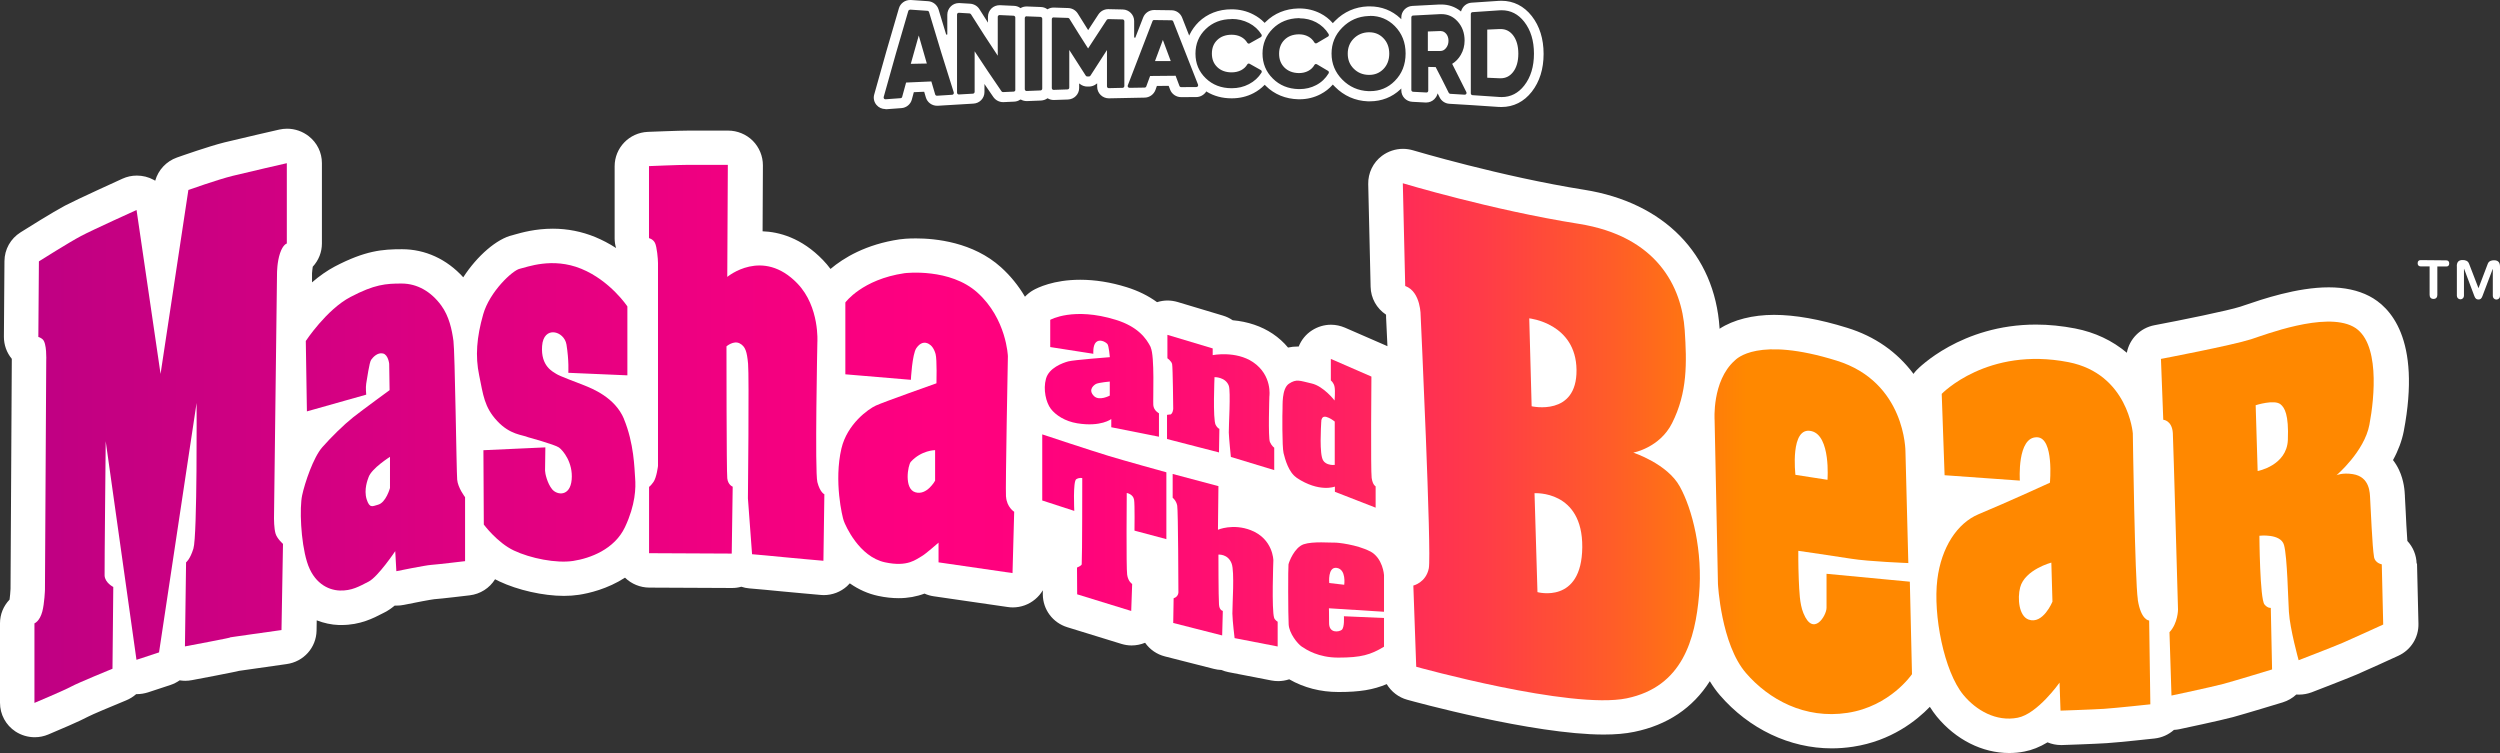 <svg width="166" height="50" viewBox="0 0 166 50" fill="none" xmlns="http://www.w3.org/2000/svg">
<rect x="0" y="0" width="166" height="50" fill="#333333" stroke="none"/>
<path d="M160.463 37.419C160.447 36.858 160.23 36.329 159.849 35.92C159.801 35.291 159.759 34.432 159.738 33.96C159.717 33.536 159.696 33.174 159.685 32.97V32.923C159.669 32.598 159.632 31.922 159.293 31.199C159.182 30.963 159.05 30.748 158.896 30.549C159.251 29.905 159.489 29.255 159.611 28.626C160.786 22.464 158.679 20.363 157.319 19.66C156.572 19.273 155.667 19.079 154.63 19.079C152.518 19.079 150.194 19.875 149.072 20.258L149.04 20.268C148.929 20.305 148.839 20.336 148.759 20.363C147.95 20.625 144.837 21.259 143.058 21.594C142.111 21.772 141.391 22.511 141.222 23.423C140.258 22.61 139.104 22.066 137.786 21.809C136.913 21.641 136.04 21.552 135.187 21.552C130.222 21.552 127.374 24.455 127.258 24.581C127.184 24.659 127.115 24.738 127.057 24.827C125.966 23.365 124.489 22.333 122.653 21.767C120.821 21.196 119.185 20.907 117.793 20.907C116.401 20.907 115.099 21.227 114.178 21.83C114.178 21.809 114.178 21.793 114.178 21.772C113.85 16.873 110.494 13.446 105.2 12.602C99.685 11.727 93.888 9.998 93.83 9.982C93.613 9.919 93.386 9.883 93.158 9.883C92.655 9.883 92.163 10.05 91.76 10.349C91.173 10.789 90.834 11.491 90.85 12.225L91.009 19.047C91.025 19.797 91.406 20.478 92.031 20.892C92.031 20.923 92.036 20.949 92.036 20.97C92.036 21.018 92.036 21.038 92.036 21.075C92.036 21.075 92.094 22.359 92.126 22.988C92.083 22.967 92.041 22.946 91.999 22.93L89.304 21.756C89.008 21.631 88.696 21.562 88.378 21.562C87.928 21.562 87.494 21.694 87.118 21.935C86.716 22.191 86.409 22.569 86.234 23.009C86.213 23.009 86.192 23.009 86.171 23.009C85.954 23.009 85.737 23.03 85.525 23.077C85.239 22.731 84.895 22.422 84.514 22.165C83.767 21.662 82.852 21.353 81.851 21.264C81.65 21.128 81.433 21.023 81.2 20.955L78.194 20.053C77.977 19.991 77.749 19.954 77.527 19.954C77.304 19.954 77.055 19.991 76.828 20.064C76.256 19.645 75.579 19.309 74.806 19.068C73.747 18.738 72.71 18.576 71.725 18.576C69.952 18.576 68.883 19.11 68.597 19.273C68.396 19.388 68.216 19.535 68.057 19.702C67.623 18.963 67.088 18.308 66.463 17.743C64.611 16.076 62.123 15.83 60.81 15.83C60.286 15.83 59.884 15.867 59.73 15.893C57.502 16.223 56.025 17.114 55.146 17.858C54.993 17.648 54.823 17.454 54.649 17.271C53.214 15.778 51.706 15.395 50.636 15.358L50.657 10.973C50.657 10.37 50.414 9.778 49.985 9.348C49.556 8.918 48.958 8.672 48.35 8.672H45.724C45.036 8.672 43.22 8.751 43.019 8.756C41.781 8.808 40.812 9.814 40.812 11.041V15.825C40.812 16.045 40.844 16.26 40.907 16.469C40.457 16.176 39.991 15.935 39.515 15.736C38.626 15.374 37.684 15.185 36.709 15.185C35.55 15.185 34.645 15.442 34.158 15.579C34.158 15.579 34.057 15.605 34.036 15.615C33.004 15.846 31.686 16.977 30.76 18.413C29.669 17.208 28.235 16.548 26.694 16.548C25.408 16.548 24.259 16.632 22.221 17.701C21.729 17.963 21.221 18.314 20.718 18.749V18.151C20.729 18.047 20.739 17.863 20.766 17.711C21.158 17.287 21.375 16.742 21.375 16.165V10.831C21.375 10.129 21.057 9.479 20.501 9.044C20.094 8.725 19.585 8.546 19.061 8.546C18.887 8.546 18.712 8.567 18.543 8.604C18.516 8.609 15.938 9.201 14.911 9.453C13.863 9.715 12.095 10.338 11.751 10.459C11.042 10.71 10.507 11.287 10.306 11.999C10.269 11.979 10.232 11.958 10.195 11.937C9.856 11.753 9.475 11.659 9.089 11.659C8.755 11.659 8.432 11.727 8.125 11.868C8.004 11.926 5.119 13.231 4.314 13.655C3.531 14.069 1.72 15.201 1.366 15.427C0.699 15.846 0.302 16.558 0.296 17.339L0.259 22.359C0.259 22.899 0.439 23.412 0.783 23.826C0.783 23.858 0.783 23.889 0.783 23.915L0.699 39.106C0.688 39.331 0.662 39.614 0.635 39.813C0.228 40.238 0 40.793 0 41.385V46.667C0 47.438 0.386 48.15 1.032 48.575C1.413 48.821 1.853 48.952 2.308 48.952C2.62 48.952 2.922 48.889 3.208 48.769C3.832 48.507 5.341 47.867 5.854 47.584C6.098 47.453 7.352 46.924 8.374 46.505C8.618 46.405 8.845 46.264 9.041 46.091C9.057 46.091 9.073 46.091 9.089 46.091C9.338 46.091 9.581 46.049 9.819 45.976L11.317 45.483C11.534 45.41 11.741 45.305 11.931 45.174C12.058 45.195 12.18 45.205 12.307 45.205C12.45 45.205 12.593 45.19 12.736 45.163C12.736 45.163 13.493 45.022 14.25 44.875C14.636 44.802 15.017 44.728 15.308 44.666C15.467 44.634 15.6 44.608 15.695 44.587C15.753 44.571 15.817 44.561 15.87 44.545C16.415 44.467 17.796 44.273 19.035 44.094C20.168 43.937 20.999 42.999 21.02 41.873L21.03 41.191C21.507 41.375 22.005 41.485 22.502 41.501C22.56 41.501 22.619 41.501 22.672 41.501C23.921 41.501 24.789 41.05 25.424 40.72L25.556 40.652C25.763 40.547 25.98 40.4 26.207 40.212C26.25 40.212 26.297 40.212 26.345 40.212C26.504 40.212 26.663 40.196 26.816 40.164C27.6 40.002 28.6 39.813 28.833 39.787C29.309 39.756 30.993 39.551 31.183 39.53C31.887 39.447 32.507 39.054 32.872 38.462C32.967 38.514 33.062 38.561 33.152 38.603C34.386 39.185 36.074 39.567 37.445 39.567C37.795 39.567 38.133 39.541 38.446 39.494C39.097 39.394 40.335 39.111 41.5 38.357C41.929 38.776 42.506 39.012 43.109 39.017C45.163 39.027 48.609 39.043 48.609 39.043C48.815 39.043 49.022 39.017 49.223 38.959C49.398 39.017 49.572 39.054 49.758 39.069C50.186 39.106 51.494 39.221 51.854 39.263C52.336 39.316 54.474 39.499 54.495 39.504C54.564 39.51 54.627 39.515 54.696 39.515C55.268 39.515 55.819 39.305 56.242 38.923C56.306 38.865 56.369 38.802 56.427 38.734C57.015 39.148 57.645 39.426 58.306 39.567C58.788 39.672 59.249 39.719 59.677 39.719C60.281 39.719 60.858 39.614 61.387 39.415C61.583 39.504 61.789 39.562 62.001 39.593L66.913 40.306C67.025 40.322 67.136 40.332 67.247 40.332C67.792 40.332 68.316 40.144 68.734 39.792C68.941 39.62 69.11 39.42 69.243 39.195V39.478C69.253 40.479 69.904 41.349 70.868 41.647L74.457 42.753C74.679 42.821 74.906 42.858 75.139 42.858C75.446 42.858 75.748 42.795 76.034 42.68C76.352 43.13 76.812 43.45 77.352 43.586L80.602 44.414C80.766 44.456 80.936 44.482 81.105 44.487C81.253 44.55 81.407 44.597 81.566 44.629L84.424 45.184C84.572 45.211 84.72 45.226 84.868 45.226C85.117 45.226 85.366 45.184 85.604 45.106C86.584 45.666 87.685 45.949 88.87 45.949H88.913C90.273 45.949 91.183 45.803 92.078 45.425C92.38 45.928 92.867 46.306 93.439 46.463C93.777 46.557 101.791 48.774 106.487 48.774C107.265 48.774 107.926 48.716 108.509 48.596C110.716 48.145 112.399 47.013 113.532 45.232C113.739 45.572 113.961 45.886 114.199 46.159C116.136 48.402 118.841 49.691 121.626 49.691C122.097 49.691 122.578 49.654 123.05 49.581C125.575 49.198 127.268 47.841 128.142 46.934C128.29 47.17 128.444 47.385 128.602 47.579C129.867 49.114 131.62 50 133.409 50C133.753 50 134.102 49.968 134.43 49.9C134.928 49.806 135.441 49.602 135.955 49.292C136.235 49.408 136.542 49.471 136.844 49.471C136.871 49.471 136.897 49.471 136.923 49.471C136.945 49.471 139.136 49.397 139.893 49.345C140.719 49.292 142.969 49.046 143.064 49.036C143.545 48.983 143.99 48.784 144.35 48.465C144.472 48.459 144.583 48.444 144.689 48.423C144.959 48.365 147.373 47.857 148.272 47.616C149.077 47.396 151.316 46.715 151.576 46.636C151.909 46.531 152.216 46.358 152.475 46.117C152.534 46.117 152.597 46.122 152.655 46.122C152.941 46.122 153.222 46.07 153.492 45.97C153.582 45.934 155.757 45.101 156.504 44.781C157.155 44.503 158.891 43.707 159.246 43.544C160.082 43.162 160.606 42.329 160.585 41.417L160.49 37.419H160.463Z" fill="white"/>
<path d="M60.477 4.239C60.884 4.234 61.133 4.229 61.541 4.218C61.361 3.605 61.186 2.981 61.006 2.358C60.826 2.987 60.646 3.616 60.477 4.239Z" fill="white"/>
<path d="M76.69 4.056C77.093 4.056 77.336 4.056 77.738 4.056C77.532 3.511 77.41 3.175 77.214 2.651C77.018 3.175 76.897 3.505 76.69 4.061V4.056Z" fill="white"/>
<path d="M90.913 2.143C90.913 2.143 90.887 2.143 90.871 2.143C90.485 2.154 90.151 2.295 89.886 2.562C89.622 2.829 89.49 3.16 89.49 3.563C89.49 3.967 89.617 4.291 89.886 4.559C90.151 4.826 90.479 4.962 90.871 4.973C90.887 4.973 90.897 4.973 90.913 4.973C91.289 4.973 91.596 4.847 91.85 4.595C92.11 4.333 92.247 3.982 92.247 3.563C92.247 3.144 92.115 2.793 91.85 2.526C91.596 2.269 91.289 2.143 90.913 2.143Z" fill="white"/>
<path d="M99.637 1.928C99.637 1.928 99.6 1.928 99.579 1.928C99.245 1.944 99.065 1.949 98.753 1.965V5.161C99.065 5.172 99.245 5.182 99.579 5.198C99.6 5.198 99.616 5.198 99.637 5.198C99.981 5.198 100.251 5.062 100.468 4.784C100.701 4.485 100.817 4.071 100.817 3.563C100.817 3.055 100.701 2.646 100.468 2.342C100.251 2.064 99.981 1.928 99.637 1.928Z" fill="white"/>
<path d="M95.661 2.06H95.645C95.307 2.07 95.127 2.081 94.809 2.091V3.385H95.645C95.788 3.385 95.91 3.322 96.016 3.191C96.122 3.06 96.18 2.898 96.18 2.709C96.18 2.521 96.127 2.363 96.021 2.238C95.921 2.122 95.804 2.065 95.672 2.065L95.661 2.06Z" fill="white"/>
<path d="M58.793 7.242C58.56 7.242 58.343 7.142 58.195 6.964C58.036 6.775 57.978 6.513 58.047 6.278C58.581 4.339 59.137 2.41 59.688 0.55C59.783 0.225 60.09 0 60.429 0C60.439 0 60.455 0 60.471 0H60.487C60.942 0.031 61.17 0.047 61.625 0.079C61.948 0.1 62.223 0.32 62.319 0.624C62.488 1.184 62.657 1.75 62.827 2.3L62.901 2.29V0.975C62.901 0.765 62.991 0.561 63.144 0.414C63.287 0.278 63.472 0.204 63.674 0.204C63.69 0.204 63.705 0.204 63.716 0.204C63.997 0.22 64.139 0.231 64.415 0.246C64.663 0.262 64.896 0.393 65.029 0.603C65.198 0.87 65.368 1.137 65.532 1.394L65.6 1.504V1.111C65.6 0.901 65.69 0.702 65.839 0.555C65.982 0.419 66.172 0.346 66.373 0.346C66.384 0.346 66.4 0.346 66.41 0.346C66.781 0.362 66.961 0.372 67.331 0.388C67.48 0.393 67.617 0.44 67.739 0.524L67.76 0.54L67.781 0.529C67.898 0.461 68.03 0.43 68.168 0.43C68.178 0.43 68.2 0.43 68.2 0.43C68.565 0.445 68.75 0.451 69.121 0.466C69.269 0.472 69.412 0.519 69.528 0.603L69.549 0.618L69.57 0.608C69.687 0.54 69.819 0.503 69.957 0.503C69.962 0.503 69.973 0.503 69.978 0.503C70.365 0.519 70.55 0.524 70.931 0.534C71.195 0.545 71.428 0.681 71.566 0.901C71.778 1.242 71.995 1.593 72.222 1.949L72.254 2.002L72.286 1.949C72.503 1.614 72.725 1.279 72.937 0.954C73.08 0.739 73.323 0.608 73.583 0.608H73.604C73.985 0.618 74.17 0.624 74.552 0.629C74.97 0.639 75.308 0.98 75.308 1.394V2.489L75.383 2.505C75.552 2.059 75.727 1.609 75.907 1.158C76.023 0.865 76.309 0.665 76.632 0.665H76.642C77.098 0.671 77.325 0.676 77.781 0.681C78.098 0.681 78.379 0.875 78.495 1.174C78.638 1.535 78.781 1.902 78.929 2.279L78.961 2.363L78.998 2.285C79.146 1.981 79.347 1.703 79.596 1.457C80.162 0.912 80.914 0.618 81.766 0.618H81.782C82.301 0.618 82.788 0.734 83.227 0.964C83.503 1.106 83.741 1.284 83.947 1.493L83.974 1.52L84 1.493C84 1.493 84.032 1.462 84.048 1.446C84.614 0.886 85.361 0.582 86.207 0.561C86.234 0.561 86.26 0.561 86.282 0.561C86.784 0.561 87.256 0.676 87.684 0.896C87.991 1.053 88.256 1.263 88.473 1.509L88.499 1.541L88.526 1.509C88.563 1.467 88.605 1.42 88.648 1.383C89.235 0.786 89.987 0.456 90.823 0.424C90.871 0.424 90.913 0.424 90.961 0.424C91.734 0.424 92.433 0.697 92.983 1.216L93.047 1.279V1.158C93.047 0.749 93.369 0.414 93.782 0.393C94.513 0.356 94.868 0.341 95.577 0.299C95.619 0.299 95.662 0.299 95.704 0.299C96.175 0.299 96.604 0.445 96.969 0.728L97.011 0.765L97.027 0.713C97.122 0.414 97.398 0.194 97.715 0.178C98.43 0.131 98.779 0.11 99.499 0.058C99.568 0.058 99.632 0.052 99.7 0.052C100.494 0.052 101.193 0.403 101.712 1.069C102.231 1.734 102.495 2.578 102.495 3.579C102.495 4.58 102.231 5.423 101.712 6.089C101.193 6.754 100.5 7.105 99.7 7.105C99.637 7.105 99.568 7.105 99.499 7.1C98.79 7.048 98.441 7.027 97.715 6.98C97.631 6.974 96.62 6.912 96.239 6.891C95.963 6.875 95.714 6.712 95.593 6.466L95.46 6.199L95.429 6.288C95.391 6.403 95.323 6.503 95.238 6.587C95.095 6.728 94.904 6.807 94.698 6.807C94.688 6.807 94.672 6.807 94.661 6.807C94.306 6.786 94.126 6.781 93.777 6.76C93.364 6.739 93.047 6.403 93.047 5.995V5.874L92.983 5.937C92.433 6.456 91.734 6.728 90.961 6.728C90.913 6.728 90.871 6.728 90.823 6.728C89.987 6.697 89.235 6.361 88.648 5.769C88.605 5.727 88.568 5.685 88.526 5.643L88.499 5.612L88.473 5.643C88.256 5.89 87.991 6.094 87.69 6.251C87.261 6.477 86.79 6.592 86.287 6.592C86.26 6.592 86.234 6.592 86.213 6.592C85.366 6.571 84.614 6.267 84.048 5.701C84.032 5.685 84.016 5.67 84.005 5.654L83.979 5.628L83.953 5.654C83.746 5.864 83.508 6.042 83.238 6.183C82.799 6.414 82.312 6.529 81.788 6.529H81.772C81.158 6.529 80.602 6.377 80.125 6.089L80.094 6.068L80.073 6.099V6.11C79.919 6.319 79.681 6.445 79.427 6.445C79.024 6.445 78.829 6.445 78.426 6.45C78.103 6.45 77.807 6.251 77.696 5.953L77.6 5.701H77.574C77.32 5.701 77.098 5.701 76.844 5.706H76.817L76.722 5.974C76.611 6.272 76.325 6.477 76.007 6.482C75.61 6.487 74.012 6.519 73.646 6.529H73.625C73.424 6.529 73.228 6.45 73.085 6.309C72.937 6.167 72.852 5.968 72.852 5.759V5.533L72.789 5.581C72.656 5.685 72.492 5.743 72.323 5.748C72.323 5.748 72.307 5.748 72.286 5.748H72.201C72.027 5.748 71.857 5.691 71.72 5.586L71.656 5.539V5.843C71.656 6.257 71.328 6.592 70.91 6.608C70.539 6.618 70.359 6.629 69.989 6.639C69.978 6.639 69.968 6.639 69.962 6.639C69.825 6.639 69.692 6.602 69.576 6.534L69.555 6.524L69.533 6.54C69.412 6.623 69.274 6.665 69.126 6.676C68.755 6.691 68.575 6.697 68.205 6.712C68.205 6.712 68.178 6.712 68.173 6.712C68.035 6.712 67.903 6.676 67.787 6.613H67.744C67.623 6.697 67.485 6.744 67.337 6.749C67.056 6.76 66.918 6.77 66.638 6.781C66.633 6.781 66.606 6.781 66.601 6.781C66.347 6.781 66.109 6.655 65.96 6.445C65.791 6.204 65.616 5.947 65.436 5.68L65.368 5.575V6.115C65.368 6.524 65.045 6.859 64.637 6.88C64.266 6.901 62.663 6.995 62.266 7.022C62.25 7.022 62.229 7.022 62.218 7.022C61.879 7.022 61.572 6.796 61.477 6.471L61.366 6.094H61.334C61.117 6.105 60.921 6.115 60.704 6.12H60.678C60.678 6.12 60.593 6.429 60.545 6.613C60.461 6.927 60.18 7.158 59.852 7.179C59.455 7.205 59.254 7.221 58.857 7.252C58.841 7.252 58.814 7.252 58.798 7.252L58.793 7.242ZM60.429 0.645C60.376 0.645 60.328 0.681 60.312 0.728C59.762 2.583 59.211 4.501 58.677 6.44C58.666 6.477 58.677 6.519 58.698 6.55C58.719 6.576 58.756 6.592 58.793 6.592C58.793 6.592 58.798 6.592 58.804 6.592C59.201 6.56 59.402 6.55 59.799 6.519C59.852 6.519 59.894 6.477 59.905 6.429C60.011 6.042 60.064 5.837 60.164 5.481C60.821 5.45 61.191 5.434 61.842 5.408C61.937 5.733 61.996 5.921 62.096 6.272C62.112 6.325 62.16 6.356 62.213 6.356C62.213 6.356 62.218 6.356 62.223 6.356C62.626 6.33 62.827 6.319 63.224 6.293C63.261 6.293 63.292 6.272 63.314 6.241C63.335 6.209 63.34 6.173 63.33 6.136C62.774 4.396 62.223 2.604 61.689 0.802C61.673 0.755 61.63 0.718 61.583 0.718C61.128 0.686 60.9 0.671 60.439 0.639C60.439 0.639 60.434 0.639 60.429 0.639V0.645ZM99.716 0.681C99.663 0.681 99.616 0.681 99.563 0.686C98.843 0.739 98.493 0.76 97.773 0.807C97.71 0.807 97.662 0.865 97.662 0.927V6.199C97.662 6.262 97.71 6.314 97.773 6.319C98.499 6.367 98.848 6.388 99.563 6.44C99.616 6.44 99.663 6.445 99.716 6.445C100.309 6.445 100.812 6.188 101.209 5.68C101.638 5.13 101.855 4.423 101.855 3.563C101.855 2.704 101.638 1.996 101.209 1.446C100.812 0.938 100.309 0.681 99.716 0.681ZM95.323 4.444C95.667 5.104 95.847 5.46 96.196 6.162C96.217 6.199 96.254 6.225 96.297 6.23C96.678 6.251 96.874 6.262 97.255 6.288C97.255 6.288 97.255 6.288 97.26 6.288C97.302 6.288 97.34 6.267 97.361 6.236C97.382 6.199 97.387 6.152 97.366 6.115C96.985 5.345 96.789 4.957 96.424 4.239C96.657 4.098 96.847 3.899 96.995 3.647C97.165 3.359 97.249 3.034 97.249 2.693C97.249 2.185 97.091 1.755 96.778 1.415C96.487 1.095 96.133 0.938 95.714 0.938C95.683 0.938 95.651 0.938 95.624 0.938C94.904 0.98 94.55 0.996 93.825 1.032C93.761 1.032 93.713 1.09 93.713 1.153V5.974C93.713 6.036 93.761 6.089 93.825 6.094C94.179 6.11 94.359 6.12 94.714 6.141H94.719C94.751 6.141 94.778 6.131 94.799 6.11C94.82 6.089 94.836 6.057 94.836 6.026V4.444L95.323 4.454V4.444ZM67.416 5.963V1.163C67.416 1.1 67.363 1.048 67.3 1.043C66.929 1.027 66.744 1.017 66.379 1.001H66.373C66.341 1.001 66.31 1.011 66.289 1.032C66.262 1.053 66.251 1.085 66.251 1.121V3.699C65.653 2.803 65.055 1.876 64.473 0.948C64.452 0.917 64.415 0.896 64.378 0.891C64.097 0.875 63.959 0.865 63.674 0.849C63.674 0.849 63.674 0.849 63.668 0.849C63.637 0.849 63.61 0.859 63.584 0.88C63.557 0.901 63.547 0.933 63.547 0.969V6.152C63.547 6.183 63.562 6.215 63.584 6.241C63.605 6.262 63.637 6.272 63.668 6.272C63.668 6.272 63.668 6.272 63.679 6.272C64.049 6.251 64.23 6.241 64.6 6.22C64.663 6.22 64.716 6.162 64.716 6.099V3.406C65.304 4.302 65.902 5.198 66.5 6.063C66.522 6.094 66.558 6.115 66.601 6.115C66.881 6.099 67.024 6.094 67.305 6.084C67.368 6.084 67.421 6.026 67.421 5.963M90.977 1.064C90.94 1.064 90.903 1.064 90.866 1.064C90.188 1.09 89.606 1.347 89.129 1.829C88.653 2.306 88.415 2.887 88.415 3.558C88.415 4.229 88.653 4.805 89.129 5.287C89.606 5.769 90.188 6.026 90.866 6.052C90.903 6.052 90.94 6.052 90.977 6.052C91.617 6.052 92.168 5.827 92.612 5.376C93.089 4.899 93.332 4.286 93.332 3.553C93.332 2.819 93.089 2.211 92.612 1.729C92.168 1.284 91.617 1.053 90.977 1.053V1.064ZM68.168 1.079C68.136 1.079 68.104 1.09 68.083 1.111C68.062 1.132 68.046 1.163 68.046 1.2V5.921C68.046 5.953 68.062 5.984 68.083 6.01C68.104 6.031 68.136 6.042 68.168 6.042C68.538 6.026 68.724 6.016 69.089 6.005C69.152 6.005 69.205 5.947 69.205 5.885V1.242C69.205 1.179 69.152 1.127 69.089 1.121C68.718 1.106 68.533 1.1 68.168 1.085V1.079ZM69.962 1.153C69.93 1.153 69.899 1.163 69.877 1.184C69.856 1.205 69.84 1.237 69.84 1.273V5.848C69.84 5.879 69.856 5.911 69.877 5.937C69.899 5.958 69.93 5.968 69.962 5.968C70.333 5.953 70.518 5.947 70.883 5.937C70.947 5.937 71 5.885 71 5.816V3.317C71.36 3.883 71.725 4.459 72.095 5.025C72.117 5.062 72.154 5.078 72.196 5.078H72.307C72.35 5.078 72.386 5.057 72.408 5.02C72.762 4.464 73.128 3.893 73.503 3.322V5.738C73.503 5.769 73.519 5.801 73.54 5.822C73.562 5.843 73.593 5.853 73.625 5.853C73.99 5.843 74.17 5.837 74.541 5.832C74.605 5.832 74.657 5.774 74.657 5.712V1.41C74.657 1.347 74.605 1.289 74.541 1.289C74.16 1.279 73.969 1.279 73.593 1.268C73.551 1.268 73.514 1.289 73.488 1.32C73.069 1.955 72.651 2.594 72.249 3.217C71.825 2.557 71.407 1.892 71.01 1.247C70.989 1.21 70.952 1.189 70.91 1.189C70.529 1.179 70.338 1.169 69.962 1.158V1.153ZM86.292 1.205C86.292 1.205 86.25 1.205 86.229 1.205C85.541 1.221 84.964 1.457 84.514 1.902C84.064 2.348 83.831 2.908 83.831 3.558C83.831 4.208 84.058 4.763 84.514 5.214C84.964 5.664 85.541 5.9 86.229 5.916C86.25 5.916 86.271 5.916 86.292 5.916C86.689 5.916 87.06 5.827 87.388 5.654C87.743 5.471 88.018 5.203 88.219 4.873C88.235 4.847 88.24 4.81 88.235 4.779C88.23 4.747 88.208 4.721 88.182 4.706C87.885 4.533 87.743 4.444 87.436 4.265C87.42 4.255 87.398 4.25 87.377 4.25C87.335 4.25 87.298 4.271 87.277 4.313C87.187 4.48 87.044 4.616 86.864 4.711C86.684 4.805 86.483 4.852 86.26 4.852H86.239C85.848 4.847 85.525 4.721 85.287 4.485C85.048 4.244 84.932 3.946 84.932 3.568C84.932 3.191 85.048 2.887 85.287 2.646C85.525 2.405 85.848 2.285 86.239 2.279H86.26C86.483 2.279 86.684 2.327 86.859 2.421C87.039 2.515 87.176 2.651 87.277 2.824C87.298 2.861 87.335 2.882 87.377 2.882C87.398 2.882 87.42 2.877 87.436 2.866C87.748 2.683 87.891 2.599 88.182 2.426C88.208 2.41 88.23 2.384 88.235 2.353C88.24 2.321 88.235 2.29 88.219 2.258C88.018 1.928 87.743 1.666 87.388 1.478C87.055 1.305 86.689 1.216 86.292 1.216V1.205ZM81.777 1.268C81.089 1.268 80.512 1.493 80.062 1.928C79.607 2.363 79.379 2.913 79.379 3.563C79.379 4.213 79.607 4.758 80.062 5.198C80.512 5.633 81.089 5.858 81.777 5.858H81.788C82.2 5.858 82.587 5.769 82.931 5.586C83.286 5.402 83.561 5.146 83.762 4.826C83.778 4.8 83.783 4.763 83.778 4.732C83.773 4.7 83.751 4.669 83.72 4.653C83.423 4.485 83.27 4.402 82.973 4.234C82.957 4.223 82.936 4.218 82.92 4.218C82.878 4.218 82.841 4.239 82.82 4.276C82.73 4.438 82.587 4.569 82.407 4.664C82.222 4.758 82.01 4.805 81.777 4.805C81.385 4.805 81.062 4.685 80.824 4.454C80.586 4.223 80.469 3.93 80.469 3.558C80.469 3.186 80.586 2.887 80.824 2.657C81.062 2.426 81.385 2.306 81.782 2.306C82.01 2.306 82.222 2.353 82.402 2.447C82.582 2.541 82.719 2.672 82.82 2.84C82.841 2.877 82.878 2.898 82.92 2.898C82.942 2.898 82.957 2.898 82.973 2.882C83.27 2.714 83.423 2.63 83.72 2.463C83.746 2.447 83.767 2.421 83.778 2.384C83.783 2.353 83.778 2.316 83.762 2.29C83.566 1.97 83.286 1.713 82.931 1.53C82.582 1.352 82.2 1.258 81.788 1.258H81.777V1.268ZM76.637 1.326C76.59 1.326 76.542 1.357 76.526 1.404C75.96 2.861 75.409 4.297 74.885 5.67C74.869 5.706 74.874 5.748 74.901 5.78C74.922 5.811 74.959 5.832 75.001 5.832C75.404 5.827 75.6 5.822 76.002 5.816C76.05 5.816 76.097 5.785 76.113 5.738C76.214 5.455 76.272 5.303 76.367 5.046C77.039 5.041 77.415 5.036 78.061 5.03L78.315 5.706C78.331 5.754 78.379 5.785 78.432 5.785C78.834 5.785 79.035 5.785 79.437 5.78C79.48 5.78 79.517 5.759 79.538 5.727C79.559 5.696 79.564 5.654 79.549 5.617C78.94 4.077 78.405 2.704 77.902 1.425C77.886 1.378 77.839 1.347 77.791 1.347C77.336 1.347 77.103 1.341 76.648 1.331L76.637 1.326Z" fill="white"/>
<path d="M161.326 17.69H160.733C160.606 17.685 160.532 17.612 160.532 17.481C160.532 17.339 160.606 17.271 160.733 17.271L162.432 17.287C162.554 17.287 162.628 17.36 162.628 17.496C162.628 17.627 162.554 17.701 162.432 17.695H161.839V19.587C161.839 19.739 161.755 19.849 161.585 19.849C161.41 19.849 161.326 19.734 161.326 19.582V17.685V17.69ZM163.131 17.674C163.131 17.386 163.268 17.261 163.528 17.266C163.692 17.266 163.872 17.313 163.946 17.512L164.571 19.137L165.185 17.523C165.259 17.323 165.439 17.282 165.603 17.282C165.862 17.282 166 17.413 166 17.701V19.655C166 19.786 165.894 19.891 165.762 19.891C165.629 19.891 165.523 19.786 165.523 19.655V17.868H165.513L164.835 19.66C164.772 19.828 164.698 19.891 164.565 19.886C164.433 19.886 164.359 19.823 164.295 19.655L163.618 17.853H163.607V19.64C163.607 19.77 163.501 19.875 163.374 19.875C163.242 19.875 163.136 19.77 163.136 19.64V17.685L163.131 17.674Z" fill="white"/>
<path d="M108.461 30.052C108.461 30.052 110.202 29.732 111.023 28.102C112.055 26.059 112.007 24.088 111.865 21.924C111.669 19.053 110.038 15.689 104.824 14.861C99.06 13.949 93.147 12.168 93.147 12.168L93.306 18.99C94.365 19.372 94.333 20.997 94.333 20.997C94.333 20.997 95.069 36.79 94.873 37.739C94.682 38.687 93.846 38.881 93.846 38.881L94.037 44.273C94.037 44.273 104.29 47.129 108.011 46.369C111.727 45.604 112.563 42.434 112.817 39.515C113.077 36.596 112.373 33.803 111.536 32.3C110.705 30.79 108.456 30.057 108.456 30.057L108.461 30.052ZM101.542 21.138C101.542 21.138 104.65 21.458 104.681 24.565C104.713 27.673 101.701 26.976 101.701 26.976L101.542 21.138ZM102.088 39.316L101.892 32.75C101.892 32.75 105.094 32.53 105.063 36.334C105.031 40.139 102.082 39.316 102.082 39.316H102.088Z" fill="url(#paint0_linear_801_33097)"/>
<path d="M121.282 38.095V40.358C121.282 40.882 120.398 42.318 119.747 40.715C119.487 40.081 119.477 39.237 119.439 38.493C119.397 37.445 119.408 36.575 119.408 36.575C119.408 36.575 122.044 36.958 122.917 37.099C124.087 37.288 126.713 37.387 126.713 37.387L126.522 29.988C126.522 29.988 126.548 25.372 121.954 23.947C116.698 22.312 115.305 23.831 115.178 23.947C113.664 25.304 113.85 27.903 113.85 27.903L114.072 38.771C114.072 38.771 114.273 42.769 115.93 44.687C117.444 46.442 119.836 47.768 122.674 47.333C125.511 46.903 126.956 44.765 126.956 44.765L126.813 38.624L121.282 38.1V38.095ZM120.281 28.626C121.573 28.93 121.345 31.859 121.345 31.859L119.217 31.529C119.217 31.529 118.836 28.285 120.281 28.626Z" fill="url(#paint1_linear_801_33097)"/>
<path d="M141.952 39.808C141.756 38.561 141.619 28.773 141.619 28.773C141.619 28.773 141.312 24.822 137.342 24.046C131.958 22.998 128.93 26.153 128.93 26.153L129.121 31.555L134.118 31.912C134.118 31.912 133.917 28.977 135.272 29.035C136.399 29.082 136.114 32.053 136.114 32.053C136.114 32.053 133.282 33.352 131.376 34.144C129.957 34.741 128.904 36.345 128.639 38.477C128.348 40.83 129.084 44.582 130.365 46.138C131.217 47.17 132.546 47.935 133.97 47.658C135.293 47.406 136.754 45.326 136.754 45.326L136.818 47.186C136.818 47.186 138.988 47.113 139.713 47.066C140.502 47.013 142.783 46.767 142.783 46.767L142.704 41.202C142.704 41.202 142.164 41.202 141.947 39.819L141.952 39.808ZM134.695 41.139C134.065 40.909 133.943 39.756 134.139 39.001C134.451 37.822 136.209 37.356 136.209 37.356L136.283 39.95C136.283 39.95 135.653 41.49 134.695 41.139Z" fill="url(#paint2_linear_801_33097)"/>
<path d="M157.636 36.984C157.514 36.282 157.425 33.835 157.377 33.111C157.356 32.76 157.377 31.665 156.228 31.482C155.529 31.372 155.143 31.555 155.143 31.555C155.143 31.555 156.996 29.983 157.329 28.196C157.668 26.415 158.054 22.621 156.233 21.678C154.349 20.698 150.384 22.233 149.469 22.527C148.219 22.93 143.487 23.831 143.487 23.831L143.641 27.872C143.641 27.872 144.218 27.908 144.276 28.752C144.308 29.276 144.62 40.474 144.62 40.474C144.62 40.474 144.62 41.38 144.053 41.978L144.186 46.185C144.186 46.185 146.785 45.635 147.637 45.41C148.447 45.19 150.866 44.451 150.866 44.451L150.781 40.364C150.781 40.364 150.575 40.395 150.363 40.138C150.051 39.777 150.024 35.574 150.024 35.574C150.024 35.574 151.443 35.407 151.66 36.193C151.877 36.979 151.93 39.834 151.983 40.626C152.052 41.768 152.629 43.838 152.629 43.838C152.629 43.838 154.836 42.989 155.561 42.68C156.244 42.386 158.245 41.469 158.245 41.469L158.15 37.471C158.15 37.471 157.71 37.398 157.631 36.984H157.636ZM151.914 29.218C151.84 30.921 149.908 31.277 149.908 31.277L149.776 26.907C149.776 26.907 151.025 26.504 151.432 26.85C151.692 27.065 151.983 27.515 151.914 29.213V29.218Z" fill="url(#paint3_linear_801_33097)"/>
<path d="M12.508 12.613L10.661 24.827L9.067 13.944C9.067 13.944 6.124 15.275 5.378 15.673C4.626 16.066 2.583 17.355 2.583 17.355L2.546 22.375C2.546 22.375 2.647 22.385 2.821 22.522C3.123 22.763 3.07 23.931 3.07 23.931L2.985 39.169C2.985 39.169 2.954 40.055 2.811 40.6C2.636 41.265 2.287 41.391 2.287 41.391V46.673C2.287 46.673 4.282 45.834 4.727 45.588C5.177 45.342 7.469 44.404 7.469 44.404L7.522 38.975C7.522 38.975 6.961 38.692 6.945 38.21C6.934 37.833 7.019 29.297 7.019 29.297L9.062 43.812L10.56 43.319L13.053 26.756C13.053 26.756 13.106 35.595 12.842 36.428C12.619 37.152 12.355 37.34 12.355 37.34L12.28 42.921C12.28 42.921 15.695 42.282 15.25 42.329C14.8 42.381 18.691 41.836 18.691 41.836L18.791 36.114C18.791 36.114 18.389 35.763 18.294 35.422C18.193 35.077 18.193 34.432 18.193 34.432L18.394 18.141C18.394 18.141 18.394 17.402 18.596 16.81C18.797 16.218 19.045 16.171 19.045 16.171V10.836C19.045 10.836 16.452 11.428 15.457 11.675C14.456 11.921 12.513 12.613 12.513 12.613H12.508Z" fill="url(#paint4_linear_801_33097)"/>
<path d="M30.108 22.631C30.008 21.892 29.823 21.002 29.299 20.284C28.632 19.372 27.716 18.827 26.668 18.827C25.62 18.827 24.873 18.88 23.275 19.718C21.676 20.556 20.305 22.642 20.305 22.642L20.379 27.316L24.317 26.205C24.317 26.205 24.27 25.733 24.317 25.466C24.37 25.194 24.519 24.057 24.646 23.889C24.767 23.716 25.069 23.391 25.424 23.47C25.779 23.543 25.842 24.156 25.842 24.156L25.869 25.906C25.869 25.906 24.101 27.195 23.449 27.709C22.798 28.228 21.999 29.019 21.406 29.69C20.808 30.36 20.236 32.074 20.062 32.891C19.887 33.703 19.961 35.931 20.385 37.309C20.808 38.692 21.756 39.179 22.555 39.211C23.354 39.237 23.852 38.938 24.476 38.619C25.101 38.299 26.244 36.596 26.244 36.596L26.318 37.927C26.318 37.927 28.235 37.534 28.637 37.508C29.034 37.481 30.881 37.261 30.881 37.261V33.012C30.881 33.012 30.405 32.394 30.357 31.854C30.31 31.309 30.209 23.36 30.108 22.621V22.631ZM25.895 32.404C25.895 32.404 25.63 33.379 25.096 33.515C24.746 33.604 24.545 33.787 24.344 33.148C24.148 32.504 24.418 31.838 24.471 31.691C24.672 31.099 25.895 30.334 25.895 30.334V32.404Z" fill="url(#paint5_linear_801_33097)"/>
<path d="M41.431 27.814C40.833 26.384 39.308 25.797 38.779 25.582C38.34 25.404 37.154 24.974 36.937 24.827C36.72 24.68 35.899 24.329 35.995 22.977C36.09 21.594 37.466 21.966 37.614 22.878C37.789 23.957 37.736 24.754 37.736 24.754L41.658 24.922V20.347C41.658 20.347 40.526 18.639 38.599 17.848C36.672 17.056 34.973 17.748 34.507 17.848C34.041 17.947 32.512 19.362 32.083 20.876C31.654 22.391 31.548 23.643 31.818 24.927C32.083 26.21 32.152 27.033 33.014 27.955C33.877 28.878 34.677 28.862 35.074 29.035C35.074 29.035 36.836 29.517 37.111 29.711C37.382 29.899 38.059 30.717 37.959 31.849C37.858 32.986 36.99 32.886 36.662 32.488C36.339 32.095 36.191 31.43 36.191 31.251C36.191 31.073 36.212 29.706 36.212 29.706L32.099 29.894L32.125 34.83C32.125 34.83 33.02 36.035 34.121 36.554C35.217 37.073 36.937 37.419 38.059 37.246C39.181 37.073 40.801 36.481 41.5 34.998C42.198 33.515 42.225 32.383 42.172 31.739C42.124 31.099 42.103 29.444 41.426 27.814H41.431Z" fill="url(#paint6_linear_801_33097)"/>
<path d="M54.273 32.011C54.098 31.319 54.273 22.741 54.273 22.741C54.273 22.741 54.437 20.378 52.955 18.832C50.636 16.412 48.291 18.387 48.291 18.387L48.328 10.946H45.703C45.052 10.946 43.093 11.03 43.093 11.03V15.814C43.093 15.814 43.358 15.867 43.49 16.129C43.622 16.391 43.691 17.219 43.691 17.465V30.942C43.691 30.942 43.601 31.707 43.389 32.006C43.172 32.304 43.098 32.325 43.098 32.325V36.732L48.587 36.758L48.651 32.315C48.651 32.315 48.339 32.205 48.291 31.759C48.238 31.314 48.238 22.998 48.238 22.998C48.238 22.998 48.709 22.59 49.112 22.799C49.503 23.003 49.599 23.365 49.673 24.156C49.747 24.948 49.662 33.096 49.662 33.096L49.937 36.8C49.937 36.8 51.631 36.947 52.081 36.999C52.526 37.047 54.675 37.235 54.675 37.235L54.738 32.818C54.738 32.818 54.453 32.708 54.273 32.011Z" fill="url(#paint7_linear_801_33097)"/>
<path d="M66.797 32.981C66.755 32.389 66.924 23.654 66.924 23.654C66.924 23.654 66.839 21.17 64.897 19.425C63.086 17.795 60.159 18.125 60.053 18.141C57.242 18.555 56.131 20.085 56.131 20.085V24.854L60.482 25.22C60.482 25.22 60.567 23.517 60.847 23.114C61.106 22.742 61.398 22.679 61.673 22.836C61.853 22.936 62.022 23.145 62.123 23.507C62.224 23.869 62.181 25.451 62.181 25.451C62.181 25.451 58.656 26.698 58.158 26.929C57.661 27.159 56.258 28.144 55.871 29.779C55.363 31.954 55.93 34.333 56.03 34.595C56.126 34.862 57.031 36.974 58.772 37.34C60.291 37.665 60.826 37.136 61.228 36.916C61.461 36.785 62.319 36.031 62.319 36.031V37.34L67.231 38.053L67.342 33.982C67.342 33.982 66.85 33.683 66.802 32.981H66.797ZM62.091 31.917C62.091 31.917 61.546 32.918 60.778 32.687C60.011 32.462 60.286 30.88 60.477 30.665C61.186 29.889 62.091 29.889 62.091 29.889V31.917Z" fill="url(#paint8_linear_801_33097)"/>
<path d="M77.68 27.52L77.49 27.547V29.15L80.941 30.041L80.967 28.474C80.967 28.474 80.835 28.438 80.719 28.212C80.523 27.84 80.644 25.042 80.644 25.042C80.644 25.042 81.375 25.026 81.592 25.613C81.73 25.98 81.581 28.338 81.592 28.721C81.602 29.103 81.73 30.34 81.73 30.34L84.609 31.215V29.727C84.609 29.727 84.445 29.622 84.323 29.349C84.196 29.072 84.286 26.321 84.286 26.321C84.286 26.321 84.498 24.927 83.201 24.046C82.058 23.276 80.523 23.58 80.523 23.58V23.135L77.516 22.233V23.79C77.516 23.79 77.781 23.973 77.828 24.172C77.876 24.371 77.902 27.148 77.902 27.148C77.902 27.148 77.876 27.505 77.685 27.531L77.68 27.52Z" fill="url(#paint9_linear_801_33097)"/>
<path d="M76.415 23.066C76.124 22.485 75.579 21.699 74.096 21.238C71.27 20.363 69.735 21.238 69.735 21.238V23.045L72.598 23.491C72.598 23.491 72.551 22.946 72.773 22.726C72.995 22.506 73.371 22.668 73.53 22.841C73.63 22.951 73.694 23.716 73.694 23.716C73.694 23.716 71.307 23.899 70.942 23.994C70.55 24.099 69.65 24.429 69.454 25.147C69.253 25.864 69.454 26.724 69.777 27.148C70.1 27.567 70.719 27.976 71.529 28.107C73.101 28.364 73.789 27.824 73.789 27.824V28.369L76.955 28.998V27.442C76.955 27.442 76.605 27.269 76.579 26.897C76.552 26.525 76.68 23.616 76.404 23.072L76.415 23.066ZM73.689 26.268C73.689 26.268 72.99 26.645 72.641 26.299C72.196 25.854 72.688 25.534 72.789 25.487C72.99 25.398 73.689 25.335 73.689 25.335V26.268Z" fill="url(#paint10_linear_801_33097)"/>
<path d="M69.205 28.841V33.232L71.333 33.924C71.333 33.924 71.233 31.948 71.466 31.817C71.698 31.686 71.862 31.749 71.862 31.749C71.862 31.749 71.862 36.963 71.826 37.466C71.82 37.565 71.513 37.686 71.513 37.686L71.524 39.462L75.113 40.568L75.176 38.776C75.176 38.776 74.906 38.619 74.843 38.157C74.774 37.696 74.816 32.734 74.816 32.734C74.816 32.734 75.24 32.802 75.303 33.185C75.356 33.483 75.33 35.234 75.33 35.234L77.447 35.8V31.361C77.447 31.361 74.562 30.565 73.609 30.271C72.498 29.936 69.2 28.841 69.2 28.841H69.205Z" fill="url(#paint11_linear_801_33097)"/>
<path d="M84.604 41.024C84.429 40.532 84.551 37.204 84.551 37.204C84.551 37.204 84.54 35.789 83.063 35.208C81.867 34.741 80.872 35.176 80.872 35.176L80.904 32.279L77.865 31.472V33.049C77.865 33.049 78.103 33.232 78.167 33.573C78.231 33.919 78.246 39.264 78.246 39.264C78.246 39.264 78.294 39.609 77.929 39.725L77.902 41.365L81.152 42.193L81.195 40.563C81.195 40.563 80.962 40.532 80.941 40.133C80.904 39.63 80.904 36.827 80.904 36.827C80.904 36.827 81.539 36.764 81.782 37.424C81.984 37.959 81.825 40.149 81.83 40.736C81.841 41.281 81.978 42.371 81.978 42.371L84.837 42.926V41.281C84.837 41.281 84.657 41.187 84.593 41.008L84.604 41.024Z" fill="url(#paint12_linear_801_33097)"/>
<path d="M90.966 36.607C90.103 36.161 88.791 36.015 88.59 36.03C88.394 36.046 87.176 35.931 86.562 36.14C85.948 36.355 85.588 37.309 85.556 37.477C85.525 37.644 85.53 40.867 85.567 41.459C85.599 42.051 86.149 42.743 86.446 42.942C86.748 43.141 87.541 43.665 88.86 43.665C90.374 43.665 91.003 43.482 91.898 42.942V41.035L89.235 40.919C89.235 40.919 89.288 41.674 89.087 41.826C88.891 41.972 88.251 42.056 88.251 41.38C88.251 40.636 88.24 40.39 88.24 40.39L91.898 40.621V38.184C91.898 38.184 91.829 37.047 90.966 36.602V36.607ZM89.257 38.828L88.261 38.713C88.261 38.713 88.15 37.618 88.759 37.707C89.405 37.807 89.257 38.823 89.257 38.823V38.828Z" fill="url(#paint13_linear_801_33097)"/>
<path d="M86.091 31.723C87.605 32.724 88.637 32.31 88.637 32.31V32.656L91.342 33.709V32.294C91.342 32.294 91.147 32.21 91.078 31.733C91.009 31.257 91.062 25.005 91.062 25.005L88.368 23.831V25.262C88.368 25.262 88.569 25.409 88.616 25.692C88.669 25.97 88.616 26.593 88.616 26.593C88.616 26.593 87.886 25.639 87.087 25.461C86.287 25.278 86.091 25.147 85.588 25.477C85.091 25.807 85.176 26.96 85.16 27.154C85.144 27.353 85.128 29.674 85.228 30.083C85.329 30.497 85.567 31.367 86.091 31.712V31.723ZM87.737 27.987C87.737 27.987 87.737 27.976 87.737 27.971C87.737 27.95 87.737 27.929 87.737 27.913L87.753 27.851L87.769 27.809C87.833 27.646 87.986 27.625 88.24 27.746C88.436 27.835 88.627 27.992 88.627 27.992V30.869C88.627 30.869 88.41 30.9 88.188 30.822C88.156 30.811 88.129 30.801 88.097 30.785C88.039 30.759 87.992 30.717 87.939 30.675C87.939 30.675 87.928 30.675 87.928 30.665C87.912 30.643 87.896 30.623 87.88 30.602C87.875 30.591 87.865 30.586 87.859 30.575C87.595 30.177 87.716 28.317 87.732 27.987H87.737Z" fill="url(#paint14_linear_801_33097)"/>
<defs>
<linearGradient id="paint0_linear_801_33097" x1="115.988" y1="29.328" x2="-7.458" y2="29.328" gradientUnits="userSpaceOnUse">
<stop stop-color="#FF8800"/>
<stop offset="0.07" stop-color="#FF5E27"/>
<stop offset="0.14" stop-color="#FF3C47"/>
<stop offset="0.21" stop-color="#FF2260"/>
<stop offset="0.29" stop-color="#FF0F71"/>
<stop offset="0.36" stop-color="#FF037C"/>
<stop offset="0.44" stop-color="#FF0080"/>
<stop offset="1" stop-color="#B50083"/>
</linearGradient>
<linearGradient id="paint1_linear_801_33097" x1="115.988" y1="35.297" x2="-7.458" y2="35.297" gradientUnits="userSpaceOnUse">
<stop stop-color="#FF8800"/>
<stop offset="0.07" stop-color="#FF5E27"/>
<stop offset="0.14" stop-color="#FF3C47"/>
<stop offset="0.21" stop-color="#FF2260"/>
<stop offset="0.29" stop-color="#FF0F71"/>
<stop offset="0.36" stop-color="#FF037C"/>
<stop offset="0.44" stop-color="#FF0080"/>
<stop offset="1" stop-color="#B50083"/>
</linearGradient>
<linearGradient id="paint2_linear_801_33097" x1="115.988" y1="35.779" x2="-7.458" y2="35.779" gradientUnits="userSpaceOnUse">
<stop stop-color="#FF8800"/>
<stop offset="0.07" stop-color="#FF5E27"/>
<stop offset="0.14" stop-color="#FF3C47"/>
<stop offset="0.21" stop-color="#FF2260"/>
<stop offset="0.29" stop-color="#FF0F71"/>
<stop offset="0.36" stop-color="#FF037C"/>
<stop offset="0.44" stop-color="#FF0080"/>
<stop offset="1" stop-color="#B50083"/>
</linearGradient>
<linearGradient id="paint3_linear_801_33097" x1="115.988" y1="33.772" x2="-7.459" y2="33.772" gradientUnits="userSpaceOnUse">
<stop stop-color="#FF8800"/>
<stop offset="0.07" stop-color="#FF5E27"/>
<stop offset="0.14" stop-color="#FF3C47"/>
<stop offset="0.21" stop-color="#FF2260"/>
<stop offset="0.29" stop-color="#FF0F71"/>
<stop offset="0.36" stop-color="#FF037C"/>
<stop offset="0.44" stop-color="#FF0080"/>
<stop offset="1" stop-color="#B50083"/>
</linearGradient>
<linearGradient id="paint4_linear_801_33097" x1="115.988" y1="28.752" x2="-7.458" y2="28.752" gradientUnits="userSpaceOnUse">
<stop stop-color="#FF8800"/>
<stop offset="0.07" stop-color="#FF5E27"/>
<stop offset="0.14" stop-color="#FF3C47"/>
<stop offset="0.21" stop-color="#FF2260"/>
<stop offset="0.29" stop-color="#FF0F71"/>
<stop offset="0.36" stop-color="#FF037C"/>
<stop offset="0.44" stop-color="#FF0080"/>
<stop offset="1" stop-color="#B50083"/>
</linearGradient>
<linearGradient id="paint5_linear_801_33097" x1="115.988" y1="29.024" x2="-7.459" y2="29.024" gradientUnits="userSpaceOnUse">
<stop stop-color="#FF8800"/>
<stop offset="0.07" stop-color="#FF5E27"/>
<stop offset="0.14" stop-color="#FF3C47"/>
<stop offset="0.21" stop-color="#FF2260"/>
<stop offset="0.29" stop-color="#FF0F71"/>
<stop offset="0.36" stop-color="#FF037C"/>
<stop offset="0.44" stop-color="#FF0080"/>
<stop offset="1" stop-color="#B50083"/>
</linearGradient>
<linearGradient id="paint6_linear_801_33097" x1="115.988" y1="27.379" x2="-7.459" y2="27.379" gradientUnits="userSpaceOnUse">
<stop stop-color="#FF8800"/>
<stop offset="0.07" stop-color="#FF5E27"/>
<stop offset="0.14" stop-color="#FF3C47"/>
<stop offset="0.21" stop-color="#FF2260"/>
<stop offset="0.29" stop-color="#FF0F71"/>
<stop offset="0.36" stop-color="#FF037C"/>
<stop offset="0.44" stop-color="#FF0080"/>
<stop offset="1" stop-color="#B50083"/>
</linearGradient>
<linearGradient id="paint7_linear_801_33097" x1="115.988" y1="24.088" x2="-7.459" y2="24.088" gradientUnits="userSpaceOnUse">
<stop stop-color="#FF8800"/>
<stop offset="0.07" stop-color="#FF5E27"/>
<stop offset="0.14" stop-color="#FF3C47"/>
<stop offset="0.21" stop-color="#FF2260"/>
<stop offset="0.29" stop-color="#FF0F71"/>
<stop offset="0.36" stop-color="#FF037C"/>
<stop offset="0.44" stop-color="#FF0080"/>
<stop offset="1" stop-color="#B50083"/>
</linearGradient>
<linearGradient id="paint8_linear_801_33097" x1="115.988" y1="28.076" x2="-7.458" y2="28.076" gradientUnits="userSpaceOnUse">
<stop stop-color="#FF8800"/>
<stop offset="0.07" stop-color="#FF5E27"/>
<stop offset="0.14" stop-color="#FF3C47"/>
<stop offset="0.21" stop-color="#FF2260"/>
<stop offset="0.29" stop-color="#FF0F71"/>
<stop offset="0.36" stop-color="#FF037C"/>
<stop offset="0.44" stop-color="#FF0080"/>
<stop offset="1" stop-color="#B50083"/>
</linearGradient>
<linearGradient id="paint9_linear_801_33097" x1="115.988" y1="26.719" x2="-7.458" y2="26.719" gradientUnits="userSpaceOnUse">
<stop stop-color="#FF8800"/>
<stop offset="0.07" stop-color="#FF5E27"/>
<stop offset="0.14" stop-color="#FF3C47"/>
<stop offset="0.21" stop-color="#FF2260"/>
<stop offset="0.29" stop-color="#FF0F71"/>
<stop offset="0.36" stop-color="#FF037C"/>
<stop offset="0.44" stop-color="#FF0080"/>
<stop offset="1" stop-color="#B50083"/>
</linearGradient>
<linearGradient id="paint10_linear_801_33097" x1="115.988" y1="24.916" x2="-7.459" y2="24.916" gradientUnits="userSpaceOnUse">
<stop stop-color="#FF8800"/>
<stop offset="0.07" stop-color="#FF5E27"/>
<stop offset="0.14" stop-color="#FF3C47"/>
<stop offset="0.21" stop-color="#FF2260"/>
<stop offset="0.29" stop-color="#FF0F71"/>
<stop offset="0.36" stop-color="#FF037C"/>
<stop offset="0.44" stop-color="#FF0080"/>
<stop offset="1" stop-color="#B50083"/>
</linearGradient>
<linearGradient id="paint11_linear_801_33097" x1="115.988" y1="34.704" x2="-7.459" y2="34.704" gradientUnits="userSpaceOnUse">
<stop stop-color="#FF8800"/>
<stop offset="0.07" stop-color="#FF5E27"/>
<stop offset="0.14" stop-color="#FF3C47"/>
<stop offset="0.21" stop-color="#FF2260"/>
<stop offset="0.29" stop-color="#FF0F71"/>
<stop offset="0.36" stop-color="#FF037C"/>
<stop offset="0.44" stop-color="#FF0080"/>
<stop offset="1" stop-color="#B50083"/>
</linearGradient>
<linearGradient id="paint12_linear_801_33097" x1="115.988" y1="37.209" x2="-7.459" y2="37.209" gradientUnits="userSpaceOnUse">
<stop stop-color="#FF8800"/>
<stop offset="0.07" stop-color="#FF5E27"/>
<stop offset="0.14" stop-color="#FF3C47"/>
<stop offset="0.21" stop-color="#FF2260"/>
<stop offset="0.29" stop-color="#FF0F71"/>
<stop offset="0.36" stop-color="#FF037C"/>
<stop offset="0.44" stop-color="#FF0080"/>
<stop offset="1" stop-color="#B50083"/>
</linearGradient>
<linearGradient id="paint13_linear_801_33097" x1="115.988" y1="39.84" x2="-7.458" y2="39.84" gradientUnits="userSpaceOnUse">
<stop stop-color="#FF8800"/>
<stop offset="0.07" stop-color="#FF5E27"/>
<stop offset="0.14" stop-color="#FF3C47"/>
<stop offset="0.21" stop-color="#FF2260"/>
<stop offset="0.29" stop-color="#FF0F71"/>
<stop offset="0.36" stop-color="#FF037C"/>
<stop offset="0.44" stop-color="#FF0080"/>
<stop offset="1" stop-color="#B50083"/>
</linearGradient>
<linearGradient id="paint14_linear_801_33097" x1="115.988" y1="28.773" x2="-7.458" y2="28.773" gradientUnits="userSpaceOnUse">
<stop stop-color="#FF8800"/>
<stop offset="0.07" stop-color="#FF5E27"/>
<stop offset="0.14" stop-color="#FF3C47"/>
<stop offset="0.21" stop-color="#FF2260"/>
<stop offset="0.29" stop-color="#FF0F71"/>
<stop offset="0.36" stop-color="#FF037C"/>
<stop offset="0.44" stop-color="#FF0080"/>
<stop offset="1" stop-color="#B50083"/>
</linearGradient>
</defs>
</svg>
